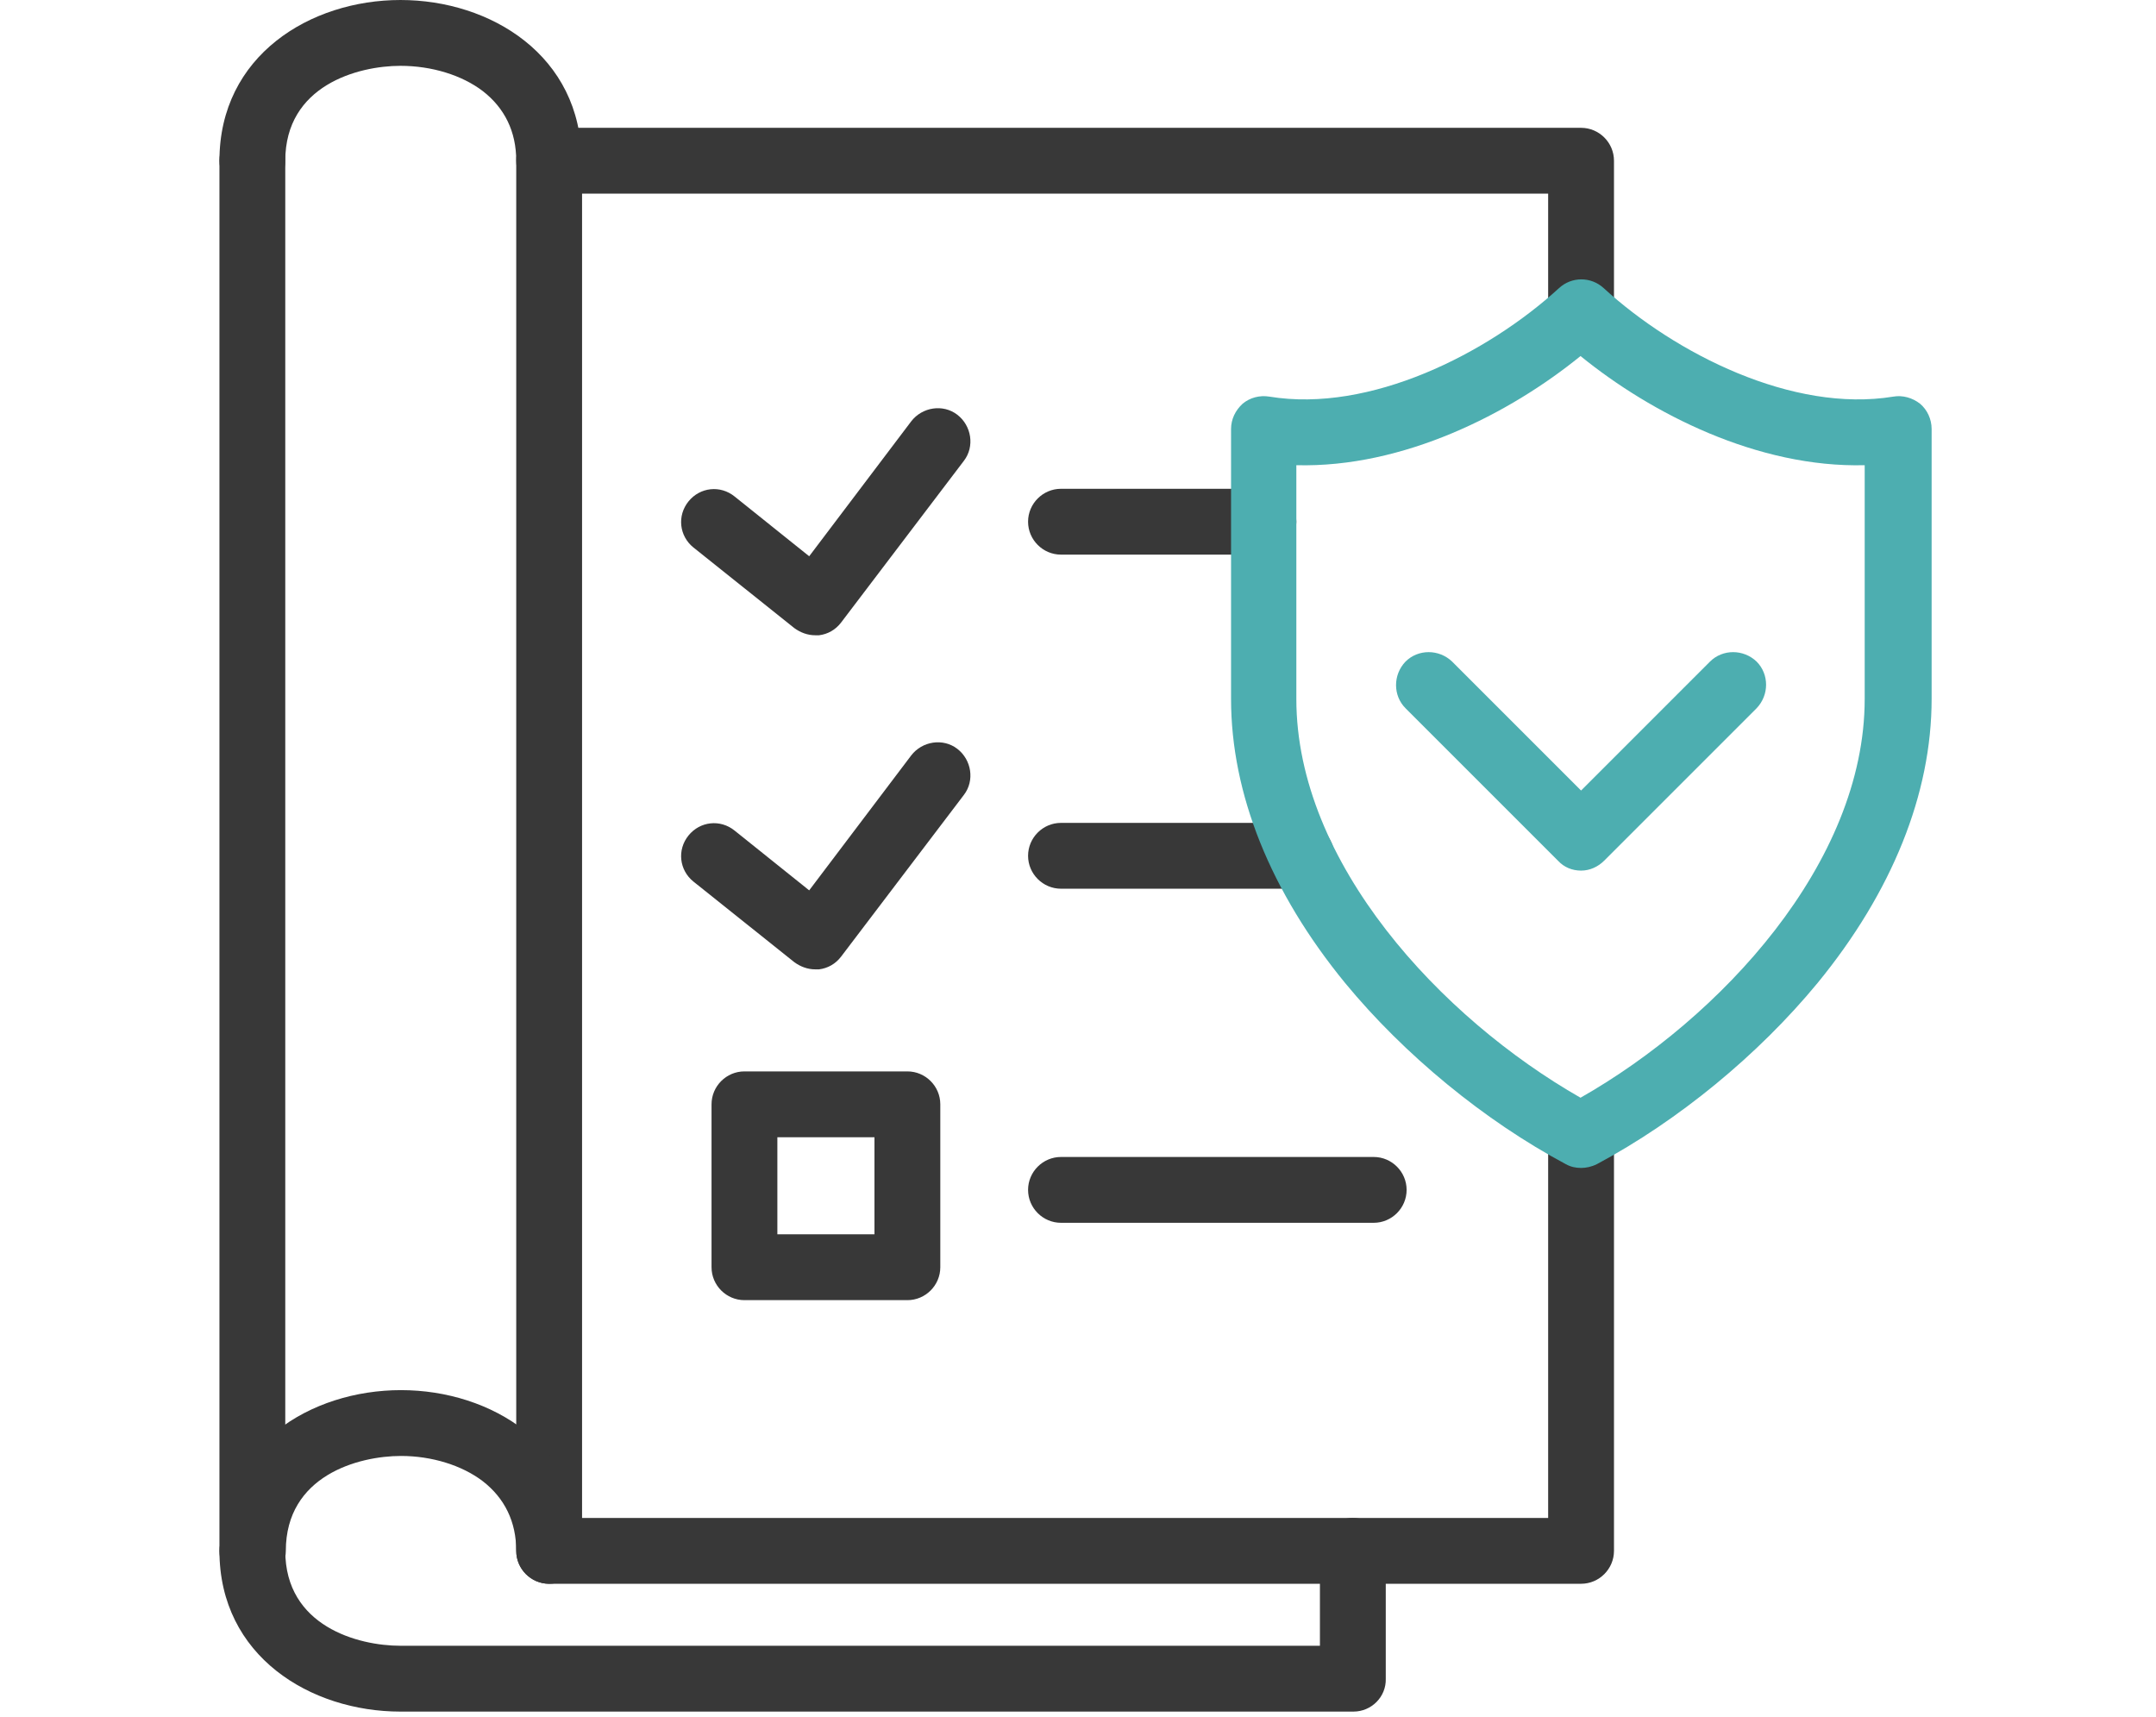 <?xml version="1.0" encoding="utf-8"?>
<!-- Generator: Adobe Illustrator 26.5.3, SVG Export Plug-In . SVG Version: 6.00 Build 0)  -->
<svg version="1.1" id="STROKE_12_PX_EXPAND" xmlns="http://www.w3.org/2000/svg" xmlns:xlink="http://www.w3.org/1999/xlink"
	 x="0px" y="0px" viewBox="0 0 393 313" style="enable-background:new 0 0 393 313;" xml:space="preserve">
<style type="text/css">
	.st0{fill:#383838;}
	.st1{fill:#4DAEB0;}
</style>
<g id="score_sheet">
	<g>
		<g>
			<g>
				<path class="st0" d="M288.2,288.7H100.1c-3.3,0-6-2.7-6-6V29.3c0-3.3,2.7-6,6-6h188.1c3.3,0,6,2.7,6,6v27.6c0,3.3-2.7,6-6,6
					c-3.3,0-6-2.7-6-6V35.3H106.1v241.4h176.1v-69.7c0-3.3,2.7-6,6-6c3.3,0,6,2.7,6,6v75.7C294.2,286,291.5,288.7,288.2,288.7z"/>
			</g>
			<g>
				<path class="st0" d="M100.1,35.3c-3.3,0-6-2.7-6-6c0-5.3-2.1-9.6-6.1-12.7C84.2,13.7,78.7,12,73,12c-7.8,0-21,3.6-21,17.3
					c0,3.3-2.7,6-6,6c-3.3,0-6-2.7-6-6C40,10.1,56.6,0,73,0c16.4,0,33,10.1,33,29.3C106.1,32.6,103.4,35.3,100.1,35.3z"/>
			</g>
			<g>
				<path class="st0" d="M246.7,312H73c-16.4,0-33-10.1-33-29.3c0-3.3,2.7-6,6-6c3.3,0,6,2.7,6,6c0,13.7,13.2,17.3,21,17.3h167.6
					v-17.3c0-3.3,2.7-6,6-6s6,2.7,6,6V306C252.7,309.3,250,312,246.7,312z"/>
			</g>
			<g>
				<path class="st0" d="M100.1,288.7c-3.3,0-6-2.7-6-6c0-5.3-2.1-9.6-6.1-12.7c-3.8-2.9-9.3-4.6-14.9-4.6c-7.8,0-21,3.6-21,17.3
					c0,3.3-2.7,6-6,6c-3.3,0-6-2.7-6-6c0-19.3,16.6-29.3,33-29.3c16.4,0,33,10.1,33,29.3C106.1,286,103.4,288.7,100.1,288.7z"/>
			</g>
			<g>
				<path class="st0" d="M46,288.7c-3.3,0-6-2.7-6-6V29.3c0-3.3,2.7-6,6-6c3.3,0,6,2.7,6,6v253.4C52,286,49.3,288.7,46,288.7z"/>
			</g>
		</g>
		<g>
			<g>
				<g>
					<path class="st0" d="M230.3,101.1h-36.9c-3.3,0-6-2.7-6-6s2.7-6,6-6h36.9c3.3,0,6,2.7,6,6S233.6,101.1,230.3,101.1z"/>
				</g>
				<g>
					<path class="st0" d="M148.6,115.8c-1.4,0-2.7-0.5-3.8-1.3l-18.4-14.7c-2.6-2.1-3-5.8-0.9-8.4c2.1-2.6,5.8-3,8.4-0.9l13.6,10.9
						l18.6-24.6c2-2.6,5.8-3.2,8.4-1.2c2.6,2,3.2,5.8,1.2,8.4l-22.4,29.5c-1,1.3-2.4,2.1-4,2.3C149.1,115.8,148.8,115.8,148.6,115.8
						z"/>
				</g>
			</g>
			<g>
				<g>
					<path class="st0" d="M237.2,162h-43.8c-3.3,0-6-2.7-6-6s2.7-6,6-6h43.8c3.3,0,6,2.7,6,6S240.5,162,237.2,162z"/>
				</g>
				<g>
					<path class="st0" d="M148.6,176.7c-1.4,0-2.7-0.5-3.8-1.3l-18.4-14.7c-2.6-2.1-3-5.8-0.9-8.4c2.1-2.6,5.8-3,8.4-0.9l13.6,10.9
						l18.6-24.6c2-2.6,5.8-3.2,8.4-1.2c2.6,2,3.2,5.8,1.2,8.4l-22.4,29.5c-1,1.3-2.4,2.1-4,2.3C149.1,176.7,148.8,176.7,148.6,176.7
						z"/>
				</g>
			</g>
			<g>
				<g>
					<path class="st0" d="M250.4,222.9h-57c-3.3,0-6-2.7-6-6c0-3.3,2.7-6,6-6h57c3.3,0,6,2.7,6,6
						C256.4,220.2,253.7,222.9,250.4,222.9z"/>
				</g>
				<g>
					<path class="st0" d="M165.4,237h-29.7c-3.3,0-6-2.7-6-6v-29.7c0-3.3,2.7-6,6-6h29.7c3.3,0,6,2.7,6,6V231
						C171.4,234.3,168.7,237,165.4,237z M141.7,225h17.7v-17.7h-17.7V225z"/>
				</g>
			</g>
		</g>
	</g>
	<g>
		<g id="shield_sign_16_">
			<path class="st1" d="M288.2,212.9c-1,0-1.9-0.2-2.8-0.7c-14.8-7.9-29.4-19.9-40.2-33c-13.6-16.6-20.8-34.5-20.8-51.8V78.2
				c0-1.8,0.8-3.4,2.1-4.6c1.3-1.1,3.1-1.6,4.9-1.3c18.3,3,39.7-7.8,52.8-19.8c2.3-2.1,5.8-2.1,8.1,0c13.1,12,34.5,22.8,52.8,19.8
				c1.7-0.3,3.5,0.2,4.9,1.3c1.3,1.1,2.1,2.8,2.1,4.6v49.2c0,17.3-7.2,35.2-20.8,51.8c-10.8,13.1-25.4,25.1-40.2,33
				C290.1,212.7,289.1,212.9,288.2,212.9z M236.3,84.8v42.6c0,29.9,26.4,58.2,51.8,72.7c25.5-14.5,51.8-42.8,51.8-72.7V84.8
				c-19.5,0.5-38.9-9.4-51.8-19.9C275.2,75.4,255.8,85.3,236.3,84.8z"/>
		</g>
		<g>
			<path class="st1" d="M288.2,158.7c-1.6,0-3.1-0.6-4.2-1.8l-27.8-27.8c-2.3-2.3-2.3-6.1,0-8.5c2.3-2.3,6.1-2.3,8.5,0l23.5,23.5
				l23.5-23.5c2.3-2.3,6.1-2.3,8.5,0c2.3,2.3,2.3,6.1,0,8.5l-27.8,27.8C291.3,158,289.8,158.7,288.2,158.7z"/>
		</g>
	</g>
</g>
</svg>
